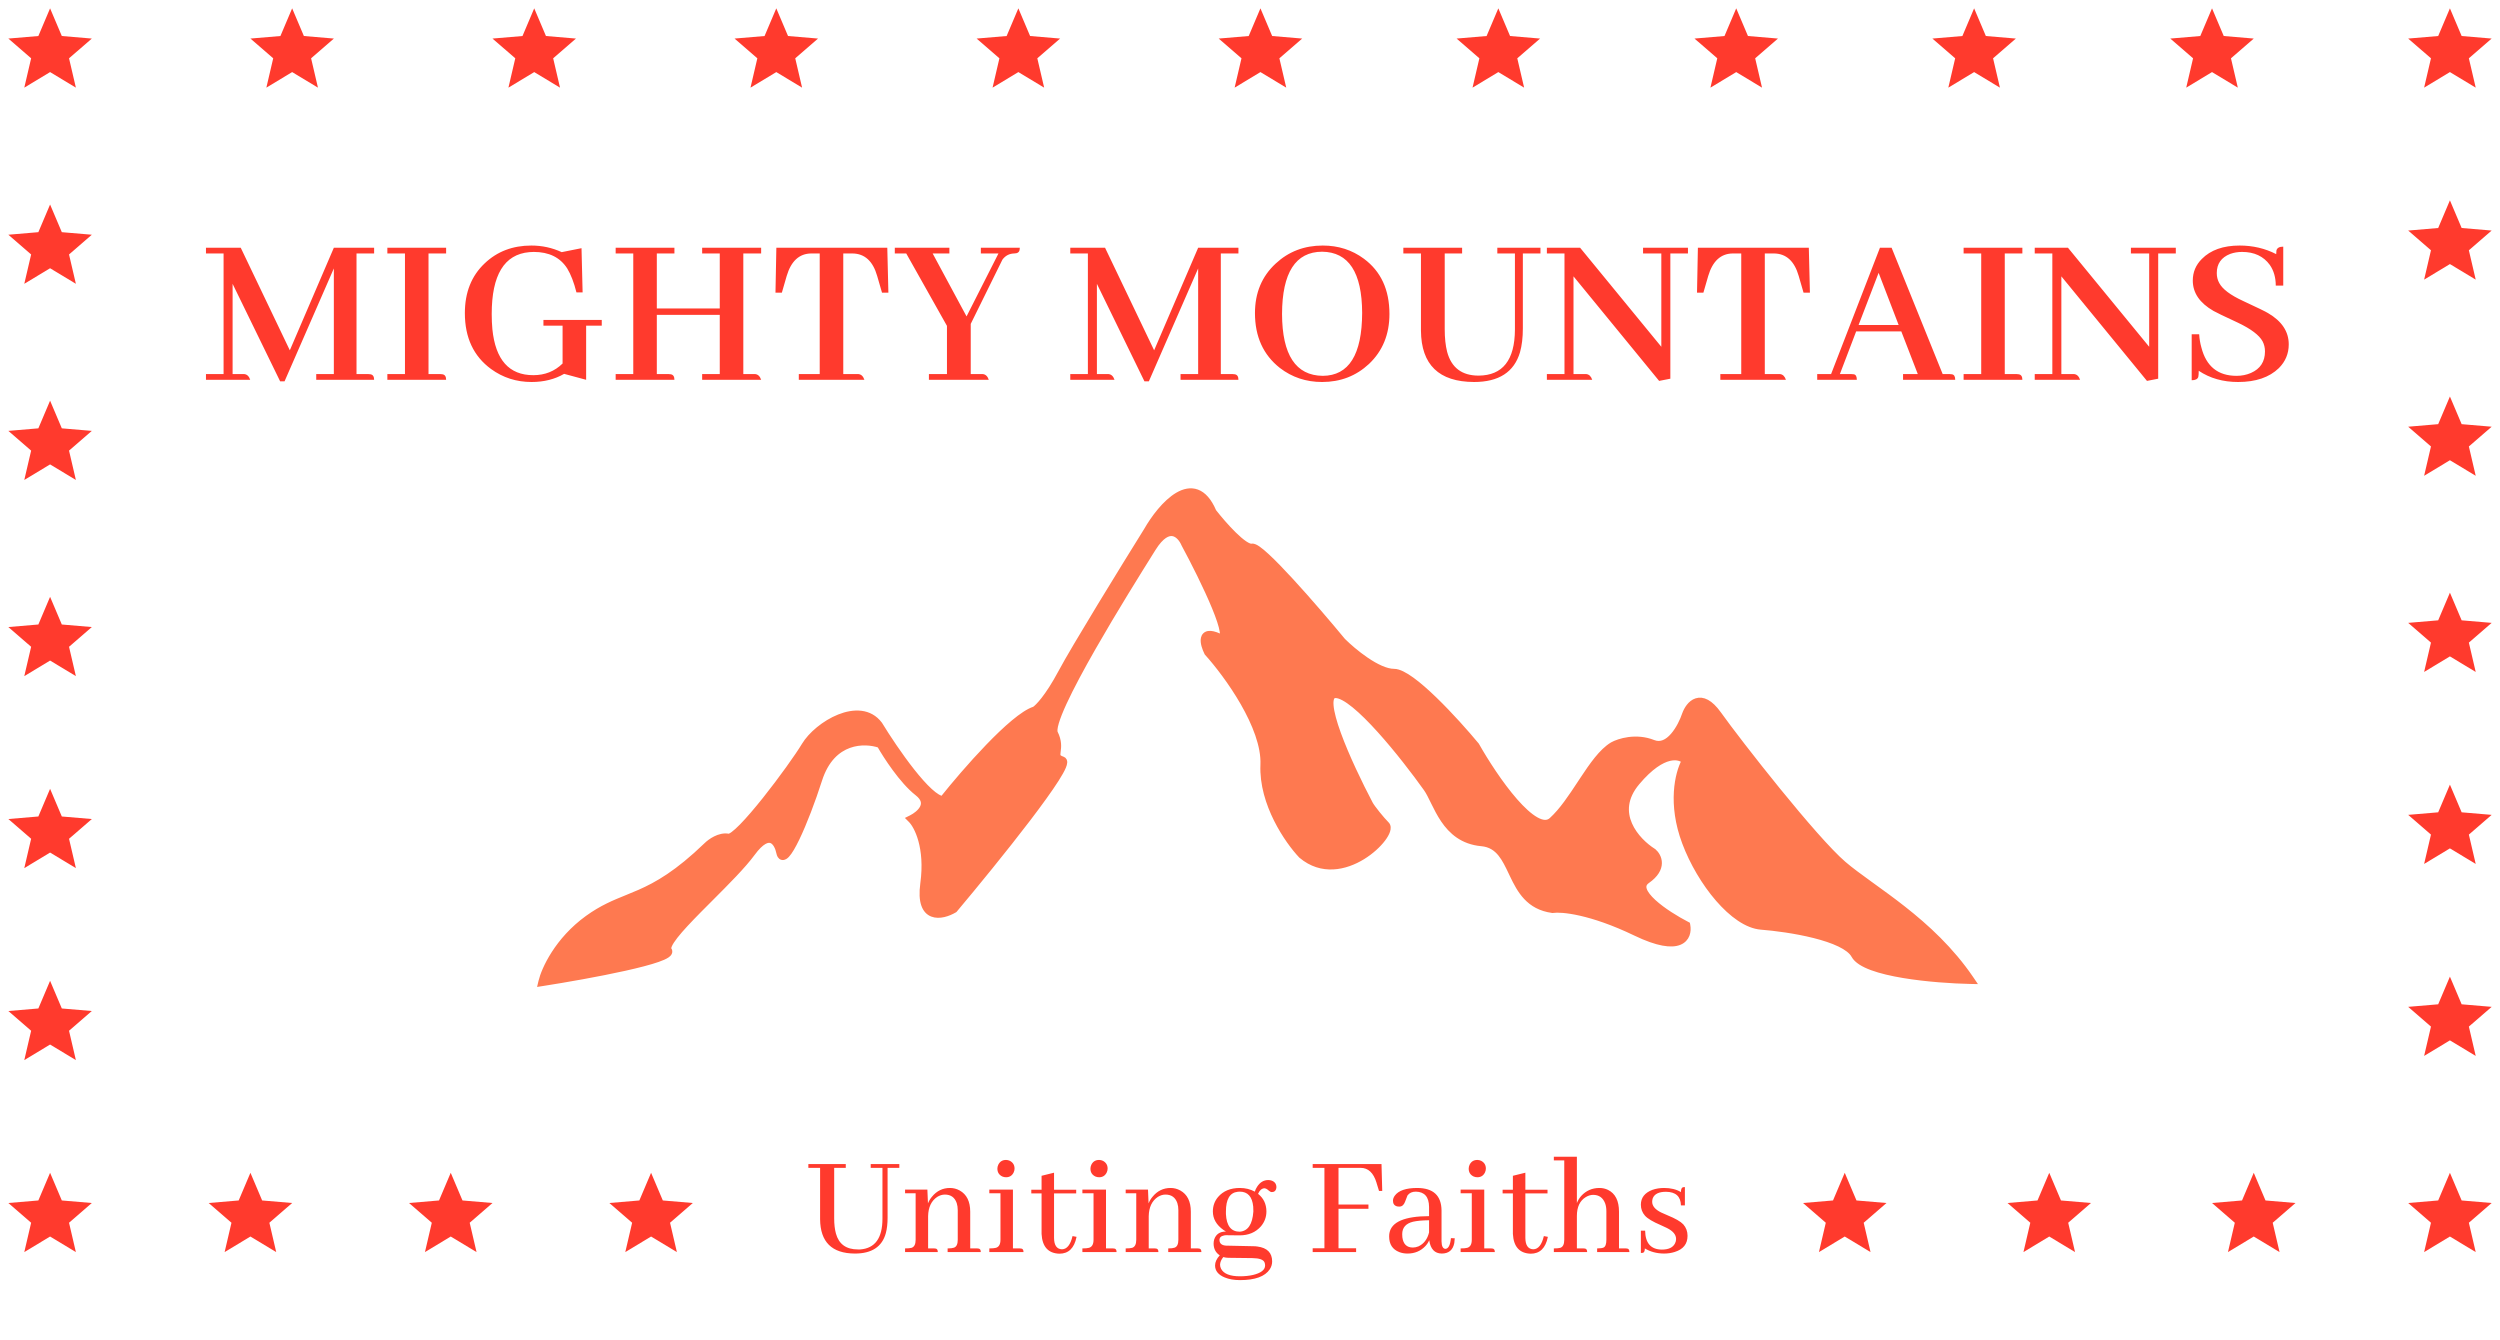 <svg width="599" height="321" viewBox="0 0 599 321" fill="none" xmlns="http://www.w3.org/2000/svg">
<path d="M129.513 235.137L129.343 235.861L130.077 235.746C135.416 234.912 143.327 233.535 149.709 232.115C152.895 231.406 155.719 230.682 157.653 230.005C158.611 229.67 159.392 229.332 159.889 228.993C160.131 228.829 160.367 228.624 160.493 228.368C160.56 228.231 160.601 228.068 160.582 227.892C160.563 227.715 160.489 227.563 160.39 227.44C160.332 227.366 160.256 227.135 160.518 226.531C160.763 225.967 161.234 225.245 161.902 224.387C163.234 222.679 165.261 220.542 167.543 218.228C168.447 217.312 169.39 216.369 170.344 215.415C174.179 211.581 178.178 207.582 180.403 204.548C181.484 203.074 182.392 202.229 183.13 201.802C183.855 201.383 184.386 201.379 184.783 201.531C185.203 201.693 185.575 202.069 185.88 202.602C186.183 203.13 186.392 203.764 186.51 204.35C186.565 204.629 186.647 204.882 186.771 205.085C186.899 205.294 187.095 205.484 187.377 205.547C187.65 205.607 187.902 205.525 188.098 205.415C188.295 205.305 188.482 205.141 188.658 204.954C189.348 204.219 190.177 202.779 191.05 200.969C192.814 197.316 194.872 191.918 196.476 186.904C198.033 182.038 200.762 179.707 203.494 178.722C206.166 177.76 208.9 178.065 210.657 178.661C211.432 180.021 212.749 182.127 214.31 184.248C215.93 186.451 217.838 188.704 219.693 190.147C220.538 190.804 220.937 191.414 221.084 191.942C221.229 192.463 221.146 192.966 220.903 193.453C220.399 194.462 219.237 195.324 218.276 195.805L217.656 196.115L218.146 196.606C219.508 197.967 222.189 202.995 221.005 211.684C220.699 213.923 220.802 215.59 221.216 216.798C221.637 218.027 222.381 218.779 223.304 219.142C224.206 219.497 225.217 219.458 226.154 219.242C227.097 219.025 228.011 218.62 228.754 218.183L228.828 218.139L228.883 218.074C233.719 212.32 240.824 203.639 246.423 196.293C249.22 192.621 251.65 189.273 253.231 186.788C254.019 185.549 254.612 184.502 254.931 183.725C255.087 183.345 255.198 182.982 255.209 182.674C255.215 182.517 255.196 182.334 255.109 182.164C255.014 181.977 254.855 181.843 254.658 181.778C253.949 181.541 253.732 181.317 253.65 181.153C253.556 180.965 253.556 180.711 253.621 180.189C253.628 180.135 253.635 180.079 253.642 180.023C253.773 179.013 253.961 177.556 252.947 175.528C252.884 175.403 252.839 175.153 252.877 174.726C252.915 174.311 253.026 173.788 253.21 173.161C253.579 171.908 254.224 170.304 255.079 168.445C256.789 164.731 259.311 160.059 262.059 155.25C267.169 146.308 273.035 136.933 275.843 132.445C276.055 132.107 276.249 131.797 276.424 131.517C278.4 128.355 279.982 127.771 281.033 127.968C281.584 128.072 282.089 128.401 282.526 128.866C282.963 129.331 283.309 129.908 283.54 130.449L283.549 130.47L283.56 130.49C285.807 134.65 288.897 140.757 290.875 145.567C291.869 147.984 292.561 150.026 292.744 151.322C292.789 151.642 292.8 151.896 292.783 152.089C292.766 152.288 292.723 152.376 292.701 152.405C292.701 152.406 292.7 152.407 292.7 152.408C292.696 152.413 292.693 152.419 292.656 152.421C292.588 152.425 292.446 152.406 292.207 152.297C291.084 151.787 290.205 151.579 289.538 151.679C289.19 151.732 288.891 151.87 288.661 152.097C288.433 152.322 288.303 152.603 288.238 152.891C288.11 153.448 288.204 154.107 288.367 154.711C288.534 155.328 288.792 155.953 289.053 156.476L289.083 156.537L289.129 156.587C291.442 159.148 294.895 163.569 297.716 168.488C300.548 173.425 302.694 178.779 302.5 183.23C302.295 187.945 303.789 192.574 305.715 196.426C307.642 200.279 310.021 203.395 311.637 205.096L311.657 205.116L311.678 205.134C316.664 209.333 322.423 207.983 326.575 205.428C328.655 204.148 330.374 202.544 331.454 201.116C331.991 200.405 332.388 199.713 332.581 199.107C332.764 198.532 332.812 197.857 332.354 197.398C331.789 196.834 330.933 195.85 330.15 194.876C329.357 193.891 328.679 192.969 328.442 192.519C325.947 187.777 322.759 181.175 320.795 175.769C319.81 173.057 319.149 170.689 319.02 169.018C318.955 168.175 319.033 167.583 319.21 167.221C319.294 167.049 319.394 166.94 319.507 166.871C319.619 166.801 319.775 166.752 320 166.752C320.481 166.752 321.105 166.944 321.869 167.352C322.625 167.756 323.475 168.35 324.397 169.101C326.239 170.601 328.32 172.689 330.429 175.025C334.645 179.693 338.933 185.302 341.593 189.042C342.147 189.822 342.667 190.882 343.269 192.112C343.311 192.196 343.353 192.281 343.395 192.368C344.043 193.687 344.778 195.157 345.719 196.545C347.613 199.338 350.36 201.832 354.955 202.25C356.998 202.436 358.356 203.359 359.433 204.693C360.425 205.922 361.165 207.479 361.961 209.153C362.048 209.336 362.135 209.52 362.224 209.705C364.001 213.423 366.152 217.459 371.932 218.247L372.004 218.257L372.076 218.246C373.069 218.093 375.299 218.154 378.652 218.915C381.991 219.672 386.414 221.117 391.783 223.702C394.507 225.014 396.682 225.756 398.41 226.078C400.135 226.4 401.449 226.31 402.425 225.916C403.416 225.515 404.017 224.816 404.322 224.022C404.621 223.242 404.629 222.392 404.491 221.66L404.446 221.42L404.23 221.308C401.83 220.066 398.499 218.04 396.276 215.996C395.155 214.966 394.375 213.984 394.091 213.141C393.953 212.731 393.941 212.381 394.038 212.078C394.134 211.776 394.355 211.463 394.787 211.162C396.868 209.704 397.663 208.198 397.687 206.836C397.712 205.498 396.989 204.441 396.325 203.872L396.297 203.848L396.265 203.828C394.319 202.612 391.806 200.331 390.558 197.465C389.938 196.04 389.635 194.479 389.858 192.83C390.081 191.182 390.835 189.412 392.382 187.574C395.547 183.816 398.128 182.278 400.017 181.826C401.638 181.437 402.758 181.842 403.374 182.344C401.825 185.257 400.031 192.593 403.532 201.928C405.352 206.781 408.257 211.708 411.535 215.492C414.791 219.251 418.505 221.985 421.962 222.25C425.192 222.499 430.188 223.146 434.665 224.274C436.905 224.839 438.998 225.52 440.669 226.323C442.359 227.135 443.539 228.034 444.061 228.991C444.415 229.641 445.016 230.2 445.763 230.685C446.514 231.173 447.441 231.606 448.488 231.991C450.583 232.763 453.214 233.366 456.005 233.833C461.59 234.767 467.891 235.168 471.99 235.252L472.957 235.272L472.414 234.471C467.623 227.412 461.705 222 456.122 217.609C453.522 215.564 450.99 213.737 448.681 212.071C448.511 211.948 448.343 211.827 448.176 211.706C445.727 209.938 443.557 208.356 441.825 206.872C438.366 203.907 432.145 196.695 426.138 189.311C420.141 181.941 414.399 174.45 411.907 170.961C409.874 168.115 408.007 167.287 406.41 167.801C405.648 168.046 405.035 168.576 404.568 169.171C404.099 169.768 403.752 170.46 403.529 171.084L403.526 171.094C403.038 172.556 402.065 174.64 400.748 176.148C399.426 177.663 397.889 178.469 396.186 177.788C392.003 176.115 387.843 177.434 386.257 178.315L386.25 178.319L386.243 178.323C384.919 179.117 383.689 180.357 382.51 181.812C381.329 183.271 380.176 184.977 379.02 186.726C378.841 186.998 378.661 187.271 378.482 187.543C376.33 190.811 374.148 194.123 371.664 196.382C371.214 196.791 370.708 196.961 370.137 196.942C369.549 196.921 368.869 196.698 368.108 196.269C366.581 195.411 364.857 193.806 363.101 191.798C359.599 187.792 356.093 182.324 353.935 178.506L353.913 178.467L353.885 178.433C351.461 175.507 347.573 171.117 343.785 167.455C341.892 165.625 340.013 163.966 338.348 162.761C337.515 162.159 336.725 161.662 336.006 161.315C335.294 160.971 334.61 160.752 334 160.752C333.096 160.752 332.043 160.467 330.911 159.973C329.783 159.482 328.608 158.796 327.467 158.025C325.196 156.491 323.104 154.647 321.87 153.415C318.7 149.578 313.828 143.856 309.493 139.139C307.324 136.777 305.282 134.659 303.652 133.153C302.839 132.402 302.116 131.792 301.524 131.379C301.229 131.174 300.952 131.007 300.703 130.897C300.471 130.795 300.183 130.705 299.902 130.762C299.783 130.785 299.586 130.77 299.292 130.658C299.003 130.547 298.664 130.36 298.281 130.101C297.515 129.581 296.633 128.811 295.725 127.92C293.933 126.161 292.095 123.984 290.935 122.496C289.814 119.875 288.436 118.364 286.865 117.779C285.272 117.185 283.622 117.594 282.098 118.483C279.075 120.245 276.249 124.061 274.571 126.996C269.073 135.825 257.268 155 254.059 161.017C252.47 163.996 251.068 166.096 249.968 167.507C248.904 168.872 248.145 169.561 247.789 169.794C246.396 170.242 244.653 171.426 242.776 172.988C240.853 174.587 238.736 176.63 236.627 178.818C232.499 183.102 228.377 187.971 225.775 191.232C225.486 191.183 225.13 191.045 224.705 190.794C224.168 190.478 223.566 190.01 222.912 189.414C221.606 188.222 220.143 186.558 218.667 184.692C215.717 180.962 212.753 176.48 210.927 173.491L210.914 173.471L210.9 173.452C208.447 170.181 204.523 170.254 201.002 171.663C197.475 173.073 194.134 175.89 192.571 178.495C191.088 180.967 187.103 186.573 183.172 191.503C181.207 193.966 179.266 196.248 177.667 197.878C176.865 198.695 176.162 199.335 175.594 199.752C175.309 199.961 175.073 200.103 174.887 200.184C174.794 200.224 174.723 200.246 174.671 200.256C174.619 200.266 174.598 200.262 174.598 200.262C173.444 200.031 172.284 200.372 171.34 200.842C170.392 201.313 169.601 201.945 169.15 202.395C162.193 209.102 157.368 211.819 153.173 213.669C152.148 214.122 151.151 214.526 150.162 214.926C147.113 216.161 144.149 217.361 140.707 219.847C133.4 225.124 130.205 232.199 129.513 235.137Z" fill="#FE7950" stroke="#FE7950"/>
<path d="M89.639 59.359H79.989L69.442 83.934L57.682 59.359H49.35V60.73H53.569V89.629H49.35V91H59.95C59.669 90.156 59.194 89.699 58.526 89.629H55.731V68.008L67.122 91.369H68.177L79.989 64.316V89.629H75.77V91H89.639C89.639 90.227 89.358 89.787 88.796 89.682C88.62 89.647 88.444 89.629 88.268 89.629H85.421V60.73H89.639V59.359ZM106.891 91C106.891 90.227 106.61 89.787 106.047 89.682C105.872 89.647 105.696 89.629 105.52 89.629H102.672V60.73H106.891V59.359H92.811V60.73H97.03V89.629H92.811V91H106.891ZM130.207 76.656V78.027H134.795V87.098C132.897 88.961 130.559 89.893 127.781 89.893C121.981 89.893 118.711 86.219 117.973 78.871C117.867 77.746 117.815 76.533 117.815 75.232C117.815 65.881 120.821 60.941 126.832 60.414C127.184 60.379 127.535 60.361 127.887 60.361C131.543 60.361 134.215 61.68 135.903 64.316C136.781 65.758 137.52 67.674 138.117 70.064H139.594L139.33 59.465L134.584 60.414C132.299 59.359 129.873 58.832 127.307 58.832C122.842 58.832 119.115 60.256 116.127 63.103C112.963 66.092 111.381 70.064 111.381 75.022C111.381 80.893 113.473 85.357 117.656 88.416C120.504 90.49 123.739 91.527 127.36 91.527C130.313 91.527 132.914 90.877 135.164 89.576L140.438 91V78.027H144.182V76.656H130.207ZM161.592 91C161.592 90.227 161.311 89.787 160.748 89.682C160.572 89.647 160.396 89.629 160.221 89.629H157.373V75.443H172.455V89.629H168.236V91H182.369C182.088 90.156 181.613 89.699 180.945 89.629H178.098V60.73H182.369V59.359H168.236V60.73H172.455V73.914H157.373V60.73H161.592V59.359H147.512V60.73H151.73V89.629H147.512V91H161.592ZM207.109 91C206.828 90.156 206.353 89.699 205.685 89.629H202.047V60.73H204.262C207.179 60.766 209.148 62.559 210.168 66.109L211.328 70.117H212.857L212.594 59.359H186.015L185.804 70.117H187.334L188.494 66.109C189.549 62.559 191.5 60.766 194.347 60.73H196.404V89.629H191.394V91H207.109ZM236.912 91C236.63 90.156 236.156 89.699 235.488 89.629H232.587V77.606L240.181 62.207C240.884 61.258 241.816 60.766 242.976 60.73C243.75 60.73 244.189 60.449 244.294 59.887C244.33 59.711 244.347 59.535 244.347 59.359H235.013V60.73H239.232L231.586 75.812L223.464 60.73H227.472V59.359H214.394V60.73H217.136L226.892 78.08V89.629H222.568V91H236.912ZM296.728 59.359H287.077L276.53 83.934L264.771 59.359H256.439V60.73H260.657V89.629H256.439V91H267.038C266.757 90.156 266.282 89.699 265.614 89.629H262.819V68.008L274.21 91.369H275.265L287.077 64.316V89.629H282.859V91H296.728C296.728 90.227 296.446 89.787 295.884 89.682C295.708 89.647 295.532 89.629 295.357 89.629H292.509V60.73H296.728V59.359ZM316.933 58.832C312.503 58.832 308.741 60.273 305.647 63.156C302.343 66.215 300.69 70.17 300.69 75.022C300.69 80.647 302.677 85.023 306.649 88.152C309.567 90.402 312.942 91.527 316.774 91.527C321.169 91.527 324.913 90.086 328.007 87.203C331.276 84.109 332.911 80.119 332.911 75.232C332.911 69.432 330.872 65.019 326.794 61.996C323.946 59.887 320.659 58.832 316.933 58.832ZM316.933 90.051C310.464 89.981 307.212 85.041 307.177 75.232C307.212 65.318 310.411 60.344 316.774 60.309C323.138 60.379 326.337 65.266 326.372 74.969C326.337 84.988 323.19 90.016 316.933 90.051ZM336.241 60.73H340.46V79.24C340.53 87.397 344.766 91.492 353.169 91.527C359.11 91.527 362.784 89.154 364.19 84.408C364.647 82.791 364.876 80.875 364.876 78.66V60.73H369.094V59.359H358.758V60.73H362.977V78.977C362.942 86.289 360.042 89.963 354.276 89.998C350.268 89.998 347.755 88.1 346.735 84.303C346.348 82.791 346.155 80.981 346.155 78.871V60.73H350.321V59.359H336.241V60.73ZM393.676 60.73H398.053V83.09L378.594 59.359H370.631V60.73H374.85V89.629H370.631V91H381.495C381.213 90.156 380.739 89.699 380.071 89.629H377.012V66.215L397.526 91.264L400.215 90.736V60.73H404.434V59.359H393.676V60.73ZM427.908 91C427.627 90.156 427.153 89.699 426.485 89.629H422.846V60.73H425.061C427.979 60.766 429.947 62.559 430.967 66.109L432.127 70.117H433.656L433.393 59.359H406.815L406.604 70.117H408.133L409.293 66.109C410.348 62.559 412.299 60.766 415.147 60.73H417.203V89.629H412.194V91H427.908ZM468.469 91C468.469 90.191 468.205 89.752 467.678 89.682C467.502 89.647 467.326 89.629 467.15 89.629H465.463L453.229 59.359H450.434L438.727 89.629H435.404V91H444.896C444.896 90.227 444.668 89.787 444.211 89.682C444 89.647 443.789 89.629 443.578 89.629H440.836L444.738 79.398H455.549L459.504 89.629H455.971V91H468.469ZM454.916 77.869H445.318L450.117 65.371L454.916 77.869ZM484.56 91C484.56 90.227 484.279 89.787 483.717 89.682C483.541 89.647 483.365 89.629 483.189 89.629H480.342V60.73H484.56V59.359H470.48V60.73H474.699V89.629H470.48V91H484.56ZM510.566 60.73H514.943V83.09L495.484 59.359H487.521V60.73H491.74V89.629H487.521V91H498.384C498.103 90.156 497.628 89.699 496.961 89.629H493.902V66.215L514.416 91.264L517.105 90.736V60.73H521.324V59.359H510.566V60.73ZM548.384 82.51C548.384 79.451 546.732 76.955 543.427 75.022C542.865 74.67 540.878 73.703 537.468 72.121C534.409 70.715 532.493 69.273 531.72 67.797C531.333 67.094 531.14 66.303 531.14 65.424C531.14 63.209 532.212 61.68 534.357 60.836C535.236 60.52 536.185 60.361 537.204 60.361C540.122 60.361 542.337 61.398 543.849 63.473C544.798 64.844 545.273 66.496 545.273 68.43H547.066V59.096C546.117 59.096 545.572 59.412 545.431 60.045C545.396 60.291 545.378 60.572 545.378 60.889C542.706 59.518 539.788 58.832 536.624 58.832C532.687 58.832 529.663 59.904 527.554 62.049C526.113 63.49 525.392 65.213 525.392 67.217C525.392 70.17 527.044 72.596 530.349 74.494C530.876 74.811 532.845 75.76 536.255 77.342C539.349 78.818 541.3 80.295 542.109 81.772C542.495 82.51 542.689 83.318 542.689 84.197C542.689 86.658 541.564 88.381 539.314 89.365C538.259 89.822 537.117 90.051 535.886 90.051C531.421 90.051 528.609 87.783 527.449 83.248C527.167 82.264 526.992 81.209 526.921 80.084H525.128V91.106C526.007 91.106 526.534 90.842 526.71 90.314C526.781 89.998 526.816 89.506 526.816 88.838C529.488 90.631 532.634 91.527 536.255 91.527C540.474 91.527 543.726 90.42 546.011 88.205C547.593 86.623 548.384 84.725 548.384 82.51Z" fill="#FF3A2D"/>
<path d="M193.682 279.82H196.494V292.125C196.541 297.586 199.319 300.328 204.826 300.352C208.881 300.352 211.354 298.723 212.244 295.465C212.526 294.41 212.666 293.18 212.666 291.773V279.82H215.479V278.906H208.623V279.82H211.436V291.984C211.436 296.648 209.655 299.109 206.092 299.367C205.905 299.367 205.729 299.367 205.565 299.367C202.752 299.367 200.994 298.102 200.291 295.57C200.01 294.539 199.869 293.32 199.869 291.914V279.82H202.647V278.906H193.682V279.82ZM223.816 299.121H222.375V291.387C222.421 289.254 223.148 287.719 224.554 286.781C225.164 286.406 225.773 286.219 226.382 286.219C227.812 286.219 228.761 286.898 229.23 288.258C229.394 288.773 229.476 289.336 229.476 289.945V297.047C229.476 298.102 229.171 298.734 228.562 298.945C228.234 299.062 227.73 299.121 227.05 299.121V300H234.996C234.996 299.484 234.82 299.203 234.468 299.156C234.375 299.133 234.257 299.121 234.117 299.121H232.464V290.332C232.464 287.871 231.621 286.172 229.933 285.234C229.207 284.836 228.433 284.637 227.613 284.637C225.878 284.637 224.437 285.34 223.289 286.746C222.89 287.215 222.574 287.742 222.339 288.328L222.199 285.023H216.855V285.902H219.386V297.047C219.386 298.125 219.058 298.77 218.402 298.98C218.05 299.074 217.535 299.121 216.855 299.121V300H224.695C224.695 299.484 224.519 299.203 224.167 299.156C224.074 299.133 223.957 299.121 223.816 299.121ZM244.352 299.121H242.7V285.023H237.04V285.902H239.712V297.047C239.712 298.125 239.348 298.77 238.622 298.98C238.27 299.074 237.743 299.121 237.04 299.121V300H245.231C245.231 299.484 245.055 299.203 244.704 299.156C244.61 299.133 244.493 299.121 244.352 299.121ZM243.087 279.996C243.087 279.152 242.712 278.531 241.962 278.133C241.657 277.992 241.352 277.922 241.048 277.922C240.18 277.922 239.559 278.309 239.184 279.082C239.044 279.387 238.973 279.691 238.973 279.996C238.973 280.887 239.372 281.52 240.169 281.895C240.45 282.012 240.743 282.07 241.048 282.07C241.891 282.07 242.501 281.684 242.876 280.91C243.016 280.605 243.087 280.301 243.087 279.996ZM247.099 285.938H249.56V295.641C249.724 298.711 251.142 300.293 253.814 300.387C256.017 300.387 257.389 299.062 257.928 296.414C257.928 296.391 257.928 296.367 257.928 296.344L256.978 296.168C256.486 298.254 255.642 299.309 254.447 299.332C253.205 299.285 252.572 298.383 252.549 296.625V285.938H257.857V285.059H252.549V280.98L249.56 281.719V285.059H247.099V285.938ZM266.651 299.121H264.999V285.023H259.339V285.902H262.011V297.047C262.011 298.125 261.647 298.77 260.921 298.98C260.569 299.074 260.042 299.121 259.339 299.121V300H267.53C267.53 299.484 267.355 299.203 267.003 299.156C266.909 299.133 266.792 299.121 266.651 299.121ZM265.386 279.996C265.386 279.152 265.011 278.531 264.261 278.133C263.956 277.992 263.651 277.922 263.347 277.922C262.48 277.922 261.858 278.309 261.483 279.082C261.343 279.387 261.272 279.691 261.272 279.996C261.272 280.887 261.671 281.52 262.468 281.895C262.749 282.012 263.042 282.07 263.347 282.07C264.19 282.07 264.8 281.684 265.175 280.91C265.315 280.605 265.386 280.301 265.386 279.996ZM276.676 299.121H275.235V291.387C275.281 289.254 276.008 287.719 277.414 286.781C278.024 286.406 278.633 286.219 279.242 286.219C280.672 286.219 281.621 286.898 282.09 288.258C282.254 288.773 282.336 289.336 282.336 289.945V297.047C282.336 298.102 282.031 298.734 281.422 298.945C281.094 299.062 280.59 299.121 279.91 299.121V300H287.856C287.856 299.484 287.68 299.203 287.328 299.156C287.235 299.133 287.117 299.121 286.977 299.121H285.324V290.332C285.324 287.871 284.481 286.172 282.793 285.234C282.067 284.836 281.293 284.637 280.473 284.637C278.739 284.637 277.297 285.34 276.149 286.746C275.75 287.215 275.434 287.742 275.199 288.328L275.059 285.023H269.715V285.902H272.246V297.047C272.246 298.125 271.918 298.77 271.262 298.98C270.91 299.074 270.395 299.121 269.715 299.121V300H277.555C277.555 299.484 277.379 299.203 277.028 299.156C276.934 299.133 276.817 299.121 276.676 299.121ZM293.732 290.262C293.732 287.332 294.669 285.762 296.544 285.551C296.708 285.527 296.872 285.516 297.037 285.516C298.958 285.516 300.037 286.711 300.271 289.102C300.294 289.453 300.306 289.84 300.306 290.262C300.095 293.355 299.005 294.973 297.037 295.113C294.974 295.113 293.872 293.707 293.732 290.895C293.732 290.684 293.732 290.473 293.732 290.262ZM297.072 284.637C294.822 284.637 293.076 285.363 291.833 286.816C291.013 287.801 290.603 288.949 290.603 290.262C290.603 292.02 291.447 293.496 293.134 294.691C293.345 294.832 293.544 294.961 293.732 295.078C292.279 295.078 291.341 295.711 290.919 296.977C290.826 297.305 290.779 297.645 290.779 297.996C290.802 299.238 291.294 300.164 292.255 300.773C291.505 301.594 291.13 302.402 291.13 303.199C291.13 304.488 291.904 305.449 293.451 306.082C294.458 306.504 295.677 306.715 297.107 306.715C300.716 306.715 303.095 305.848 304.244 304.113C304.619 303.527 304.806 302.906 304.806 302.25C304.806 300.164 303.622 298.969 301.255 298.664C300.951 298.617 300.634 298.594 300.306 298.594L293.732 298.453C292.724 298.383 292.208 297.938 292.185 297.117C292.185 296.531 292.537 296.168 293.24 296.027C293.404 295.98 293.579 295.957 293.767 295.957L296.896 295.992H297.001C299.158 295.992 300.869 295.266 302.134 293.812C303.001 292.781 303.435 291.586 303.435 290.227C303.412 288.469 302.744 287.074 301.431 286.043C301.783 285.223 302.275 284.777 302.908 284.707C303.236 284.707 303.599 284.895 303.997 285.27C304.255 285.504 304.501 285.621 304.736 285.621C305.322 285.621 305.673 285.328 305.79 284.742C305.814 284.625 305.826 284.531 305.826 284.461C305.826 283.688 305.451 283.16 304.701 282.879C304.443 282.785 304.173 282.738 303.892 282.738C302.79 282.738 301.9 283.266 301.22 284.32C300.962 284.695 300.775 285.094 300.658 285.516C299.579 284.93 298.384 284.637 297.072 284.637ZM297.107 305.801C294.716 305.801 293.204 305.203 292.572 304.008C292.408 303.68 292.326 303.352 292.326 303.023C292.349 302.414 292.607 301.805 293.099 301.195C293.521 301.312 293.931 301.371 294.329 301.371L300.095 301.441C301.736 301.465 302.697 301.805 302.978 302.461C303.072 302.695 303.119 302.941 303.119 303.199C303.119 304.254 302.146 305.016 300.201 305.484C299.263 305.695 298.232 305.801 297.107 305.801ZM324.926 300V299.086H320.707V289.629H327.879V288.609H320.707V279.82H326.015C327.82 279.82 329.086 281.004 329.812 283.371C329.836 283.418 329.847 283.465 329.847 283.512L330.41 285.34H331.183L331.008 278.906H314.519V279.82H317.332V299.086H314.519V300H324.926ZM345.427 300.352C347.114 300.352 348.122 299.508 348.45 297.82C348.497 297.469 348.532 297.094 348.556 296.695L347.642 296.66C347.478 298.348 347.032 299.203 346.306 299.227C345.72 299.18 345.415 298.582 345.392 297.434V290.016C345.345 286.453 343.411 284.66 339.591 284.637C336.872 284.637 335.067 285.258 334.177 286.5C333.895 286.898 333.755 287.297 333.755 287.695C333.755 288.445 334.106 288.902 334.81 289.066C334.974 289.09 335.126 289.102 335.267 289.102C335.899 289.102 336.356 288.727 336.638 287.977C336.966 287.062 337.165 286.547 337.235 286.43C337.681 285.82 338.349 285.516 339.239 285.516C341.325 285.562 342.38 286.781 342.403 289.172V291.387C336.567 291.41 333.403 292.758 332.911 295.43C332.864 295.688 332.841 295.969 332.841 296.273C332.841 298.125 333.649 299.367 335.267 300C335.876 300.234 336.532 300.352 337.235 300.352C338.946 300.352 340.364 299.766 341.489 298.594C341.911 298.148 342.228 297.668 342.438 297.152C342.743 299.262 343.739 300.328 345.427 300.352ZM338.536 298.91C337.06 298.91 336.216 298.09 336.005 296.449C335.981 296.215 335.97 295.969 335.97 295.711C335.97 294.141 336.837 293.145 338.571 292.723C339.485 292.512 340.763 292.395 342.403 292.371V295.289C342.005 296.906 341.161 298.02 339.872 298.629C339.403 298.816 338.958 298.91 338.536 298.91ZM357.279 299.121H355.627V285.023H349.967V285.902H352.639V297.047C352.639 298.125 352.276 298.77 351.549 298.98C351.197 299.074 350.67 299.121 349.967 299.121V300H358.158C358.158 299.484 357.983 299.203 357.631 299.156C357.537 299.133 357.42 299.121 357.279 299.121ZM356.014 279.996C356.014 279.152 355.639 278.531 354.889 278.133C354.584 277.992 354.279 277.922 353.975 277.922C353.108 277.922 352.486 278.309 352.111 279.082C351.971 279.387 351.901 279.691 351.901 279.996C351.901 280.887 352.299 281.52 353.096 281.895C353.377 282.012 353.67 282.07 353.975 282.07C354.819 282.07 355.428 281.684 355.803 280.91C355.944 280.605 356.014 280.301 356.014 279.996ZM360.027 285.938H362.488V295.641C362.652 298.711 364.07 300.293 366.742 300.387C368.945 300.387 370.316 299.062 370.855 296.414C370.855 296.391 370.855 296.367 370.855 296.344L369.906 296.168C369.413 298.254 368.57 299.309 367.374 299.332C366.132 299.285 365.499 298.383 365.476 296.625V285.938H370.785V285.059H365.476V280.98L362.488 281.719V285.059H360.027V285.938ZM379.403 299.121H377.821V291.352C377.821 289.195 378.536 287.684 379.965 286.816C380.551 286.465 381.137 286.289 381.723 286.289C383.129 286.289 384.09 286.98 384.606 288.363C384.793 288.902 384.887 289.523 384.887 290.227V297.047C384.887 298.078 384.665 298.699 384.219 298.91C383.915 299.051 383.399 299.121 382.672 299.121V300H390.407C390.407 299.484 390.231 299.203 389.879 299.156C389.786 299.133 389.668 299.121 389.528 299.121H387.911V290.332C387.911 287.707 387.032 285.961 385.274 285.094C384.641 284.789 383.961 284.637 383.235 284.637C381.477 284.637 380.012 285.281 378.84 286.57C378.395 287.086 378.055 287.648 377.821 288.258V277.148H372.301V278.027H374.797V297.047C374.797 298.125 374.481 298.77 373.848 298.98C373.52 299.074 373.004 299.121 372.301 299.121V300H380.282C380.282 299.484 380.106 299.203 379.754 299.156C379.661 299.133 379.543 299.121 379.403 299.121ZM398.181 299.402C399.799 299.402 400.853 298.898 401.345 297.891C401.509 297.562 401.591 297.223 401.591 296.871C401.591 295.84 400.865 294.961 399.412 294.234C399.107 294.07 398.603 293.836 397.9 293.531C396.025 292.734 394.771 291.984 394.138 291.281C393.482 290.531 393.154 289.652 393.154 288.645C393.154 286.98 394.068 285.797 395.896 285.094C396.763 284.789 397.701 284.637 398.709 284.637C400.302 284.637 401.65 284.965 402.752 285.621C402.752 284.941 402.916 284.555 403.244 284.461C403.361 284.438 403.513 284.426 403.701 284.426V288.82H402.752C402.705 286.664 401.509 285.574 399.166 285.551C397.478 285.551 396.424 286.066 396.002 287.098C395.908 287.379 395.861 287.66 395.861 287.941C395.861 288.949 396.576 289.805 398.006 290.508C398.334 290.672 398.838 290.895 399.517 291.176C401.416 291.949 402.681 292.676 403.314 293.355C403.994 294.129 404.334 295.043 404.334 296.098C404.334 298.043 403.314 299.332 401.275 299.965C400.478 300.223 399.611 300.352 398.674 300.352C396.916 300.328 395.392 299.918 394.103 299.121C394.103 299.73 393.951 300.082 393.646 300.176C393.506 300.199 393.341 300.211 393.154 300.211V294.867H394.174C394.22 297.867 395.556 299.379 398.181 299.402Z" fill="#FF3A2D"/>
<path d="M442 296.27L448.18 300L446.54 292.97L452 288.24L444.81 287.63L442 281L439.19 287.63L432 288.24L437.46 292.97L435.82 300L442 296.27Z" fill="#FF3A2D"/>
<path d="M491 296.27L497.18 300L495.54 292.97L501 288.24L493.81 287.63L491 281L488.19 287.63L481 288.24L486.46 292.97L484.82 300L491 296.27Z" fill="#FF3A2D"/>
<path d="M540 296.27L546.18 300L544.54 292.97L550 288.24L542.81 287.63L540 281L537.19 287.63L530 288.24L535.46 292.97L533.82 300L540 296.27Z" fill="#FF3A2D"/>
<path d="M302 17.27L308.18 21L306.54 13.97L312 9.24L304.81 8.63L302 2L299.19 8.63L292 9.24L297.46 13.97L295.82 21L302 17.27Z" fill="#FF3A2D"/>
<path d="M156 296.27L162.18 300L160.54 292.97L166 288.24L158.81 287.63L156 281L153.19 287.63L146 288.24L151.46 292.97L149.82 300L156 296.27Z" fill="#FF3A2D"/>
<path d="M12 17.27L18.18 21L16.54 13.97L22 9.24L14.81 8.63L12 2L9.19 8.63L2 9.24L7.46 13.97L5.82 21L12 17.27Z" fill="#FF3A2D"/>
<path d="M587 17.27L593.18 21L591.54 13.97L597 9.24L589.81 8.63L587 2L584.19 8.63L577 9.24L582.46 13.97L580.82 21L587 17.27Z" fill="#FF3A2D"/>
<path d="M587 296.27L593.18 300L591.54 292.97L597 288.24L589.81 287.63L587 281L584.19 287.63L577 288.24L582.46 292.97L580.82 300L587 296.27Z" fill="#FF3A2D"/>
<path d="M12 296.27L18.18 300L16.54 292.97L22 288.24L14.81 287.63L12 281L9.19 287.63L2 288.24L7.46 292.97L5.82 300L12 296.27Z" fill="#FF3A2D"/>
<path d="M60 296.27L66.18 300L64.54 292.97L70 288.24L62.81 287.63L60 281L57.19 287.63L50 288.24L55.46 292.97L53.82 300L60 296.27Z" fill="#FF3A2D"/>
<path d="M108 296.27L114.18 300L112.54 292.97L118 288.24L110.81 287.63L108 281L105.19 287.63L98 288.24L103.46 292.97L101.82 300L108 296.27Z" fill="#FF3A2D"/>
<path d="M244 17.27L250.18 21L248.54 13.97L254 9.24L246.81 8.63L244 2L241.19 8.63L234 9.24L239.46 13.97L237.82 21L244 17.27Z" fill="#FF3A2D"/>
<path d="M186 17.27L192.18 21L190.54 13.97L196 9.24L188.81 8.63L186 2L183.19 8.63L176 9.24L181.46 13.97L179.82 21L186 17.27Z" fill="#FF3A2D"/>
<path d="M359 17.27L365.18 21L363.54 13.97L369 9.24L361.81 8.63L359 2L356.19 8.63L349 9.24L354.46 13.97L352.82 21L359 17.27Z" fill="#FF3A2D"/>
<path d="M416 17.27L422.18 21L420.54 13.97L426 9.24L418.81 8.63L416 2L413.19 8.63L406 9.24L411.46 13.97L409.82 21L416 17.27Z" fill="#FF3A2D"/>
<path d="M128 17.27L134.18 21L132.54 13.97L138 9.24L130.81 8.63L128 2L125.19 8.63L118 9.24L123.46 13.97L121.82 21L128 17.27Z" fill="#FF3A2D"/>
<path d="M70 17.27L76.18 21L74.54 13.97L80 9.24L72.81 8.63L70 2L67.19 8.63L60 9.24L65.46 13.97L63.82 21L70 17.27Z" fill="#FF3A2D"/>
<path d="M473 17.27L479.18 21L477.54 13.97L483 9.24L475.81 8.63L473 2L470.19 8.63L463 9.24L468.46 13.97L466.82 21L473 17.27Z" fill="#FF3A2D"/>
<path d="M530 17.27L536.18 21L534.54 13.97L540 9.24L532.81 8.63L530 2L527.19 8.63L520 9.24L525.46 13.97L523.82 21L530 17.27Z" fill="#FF3A2D"/>
<path d="M12 158.27L18.18 162L16.54 154.97L22 150.24L14.81 149.63L12 143L9.19 149.63L2 150.24L7.46 154.97L5.82 162L12 158.27Z" fill="#FF3A2D"/>
<path d="M12 204.27L18.18 208L16.54 200.97L22 196.24L14.81 195.63L12 189L9.19 195.63L2 196.24L7.46 200.97L5.82 208L12 204.27Z" fill="#FF3A2D"/>
<path d="M12 250.27L18.18 254L16.54 246.97L22 242.24L14.81 241.63L12 235L9.19 241.63L2 242.24L7.46 246.97L5.82 254L12 250.27Z" fill="#FF3A2D"/>
<path d="M12 111.27L18.18 115L16.54 107.97L22 103.24L14.81 102.63L12 96L9.19 102.63L2 103.24L7.46 107.97L5.82 115L12 111.27Z" fill="#FF3A2D"/>
<path d="M12 64.27L18.18 68L16.54 60.97L22 56.24L14.81 55.63L12 49L9.19 55.63L2 56.24L7.46 60.97L5.82 68L12 64.27Z" fill="#FF3A2D"/>
<path d="M587 203.27L593.18 207L591.54 199.97L597 195.24L589.81 194.63L587 188L584.19 194.63L577 195.24L582.46 199.97L580.82 207L587 203.27Z" fill="#FF3A2D"/>
<path d="M587 249.27L593.18 253L591.54 245.97L597 241.24L589.81 240.63L587 234L584.19 240.63L577 241.24L582.46 245.97L580.82 253L587 249.27Z" fill="#FF3A2D"/>
<path d="M587 110.27L593.18 114L591.54 106.97L597 102.24L589.81 101.63L587 95L584.19 101.63L577 102.24L582.46 106.97L580.82 114L587 110.27Z" fill="#FF3A2D"/>
<path d="M587 63.27L593.18 67L591.54 59.97L597 55.24L589.81 54.63L587 48L584.19 54.63L577 55.24L582.46 59.97L580.82 67L587 63.27Z" fill="#FF3A2D"/>
<path d="M587 157.27L593.18 161L591.54 153.97L597 149.24L589.81 148.63L587 142L584.19 148.63L577 149.24L582.46 153.97L580.82 161L587 157.27Z" fill="#FF3A2D"/>
</svg>
